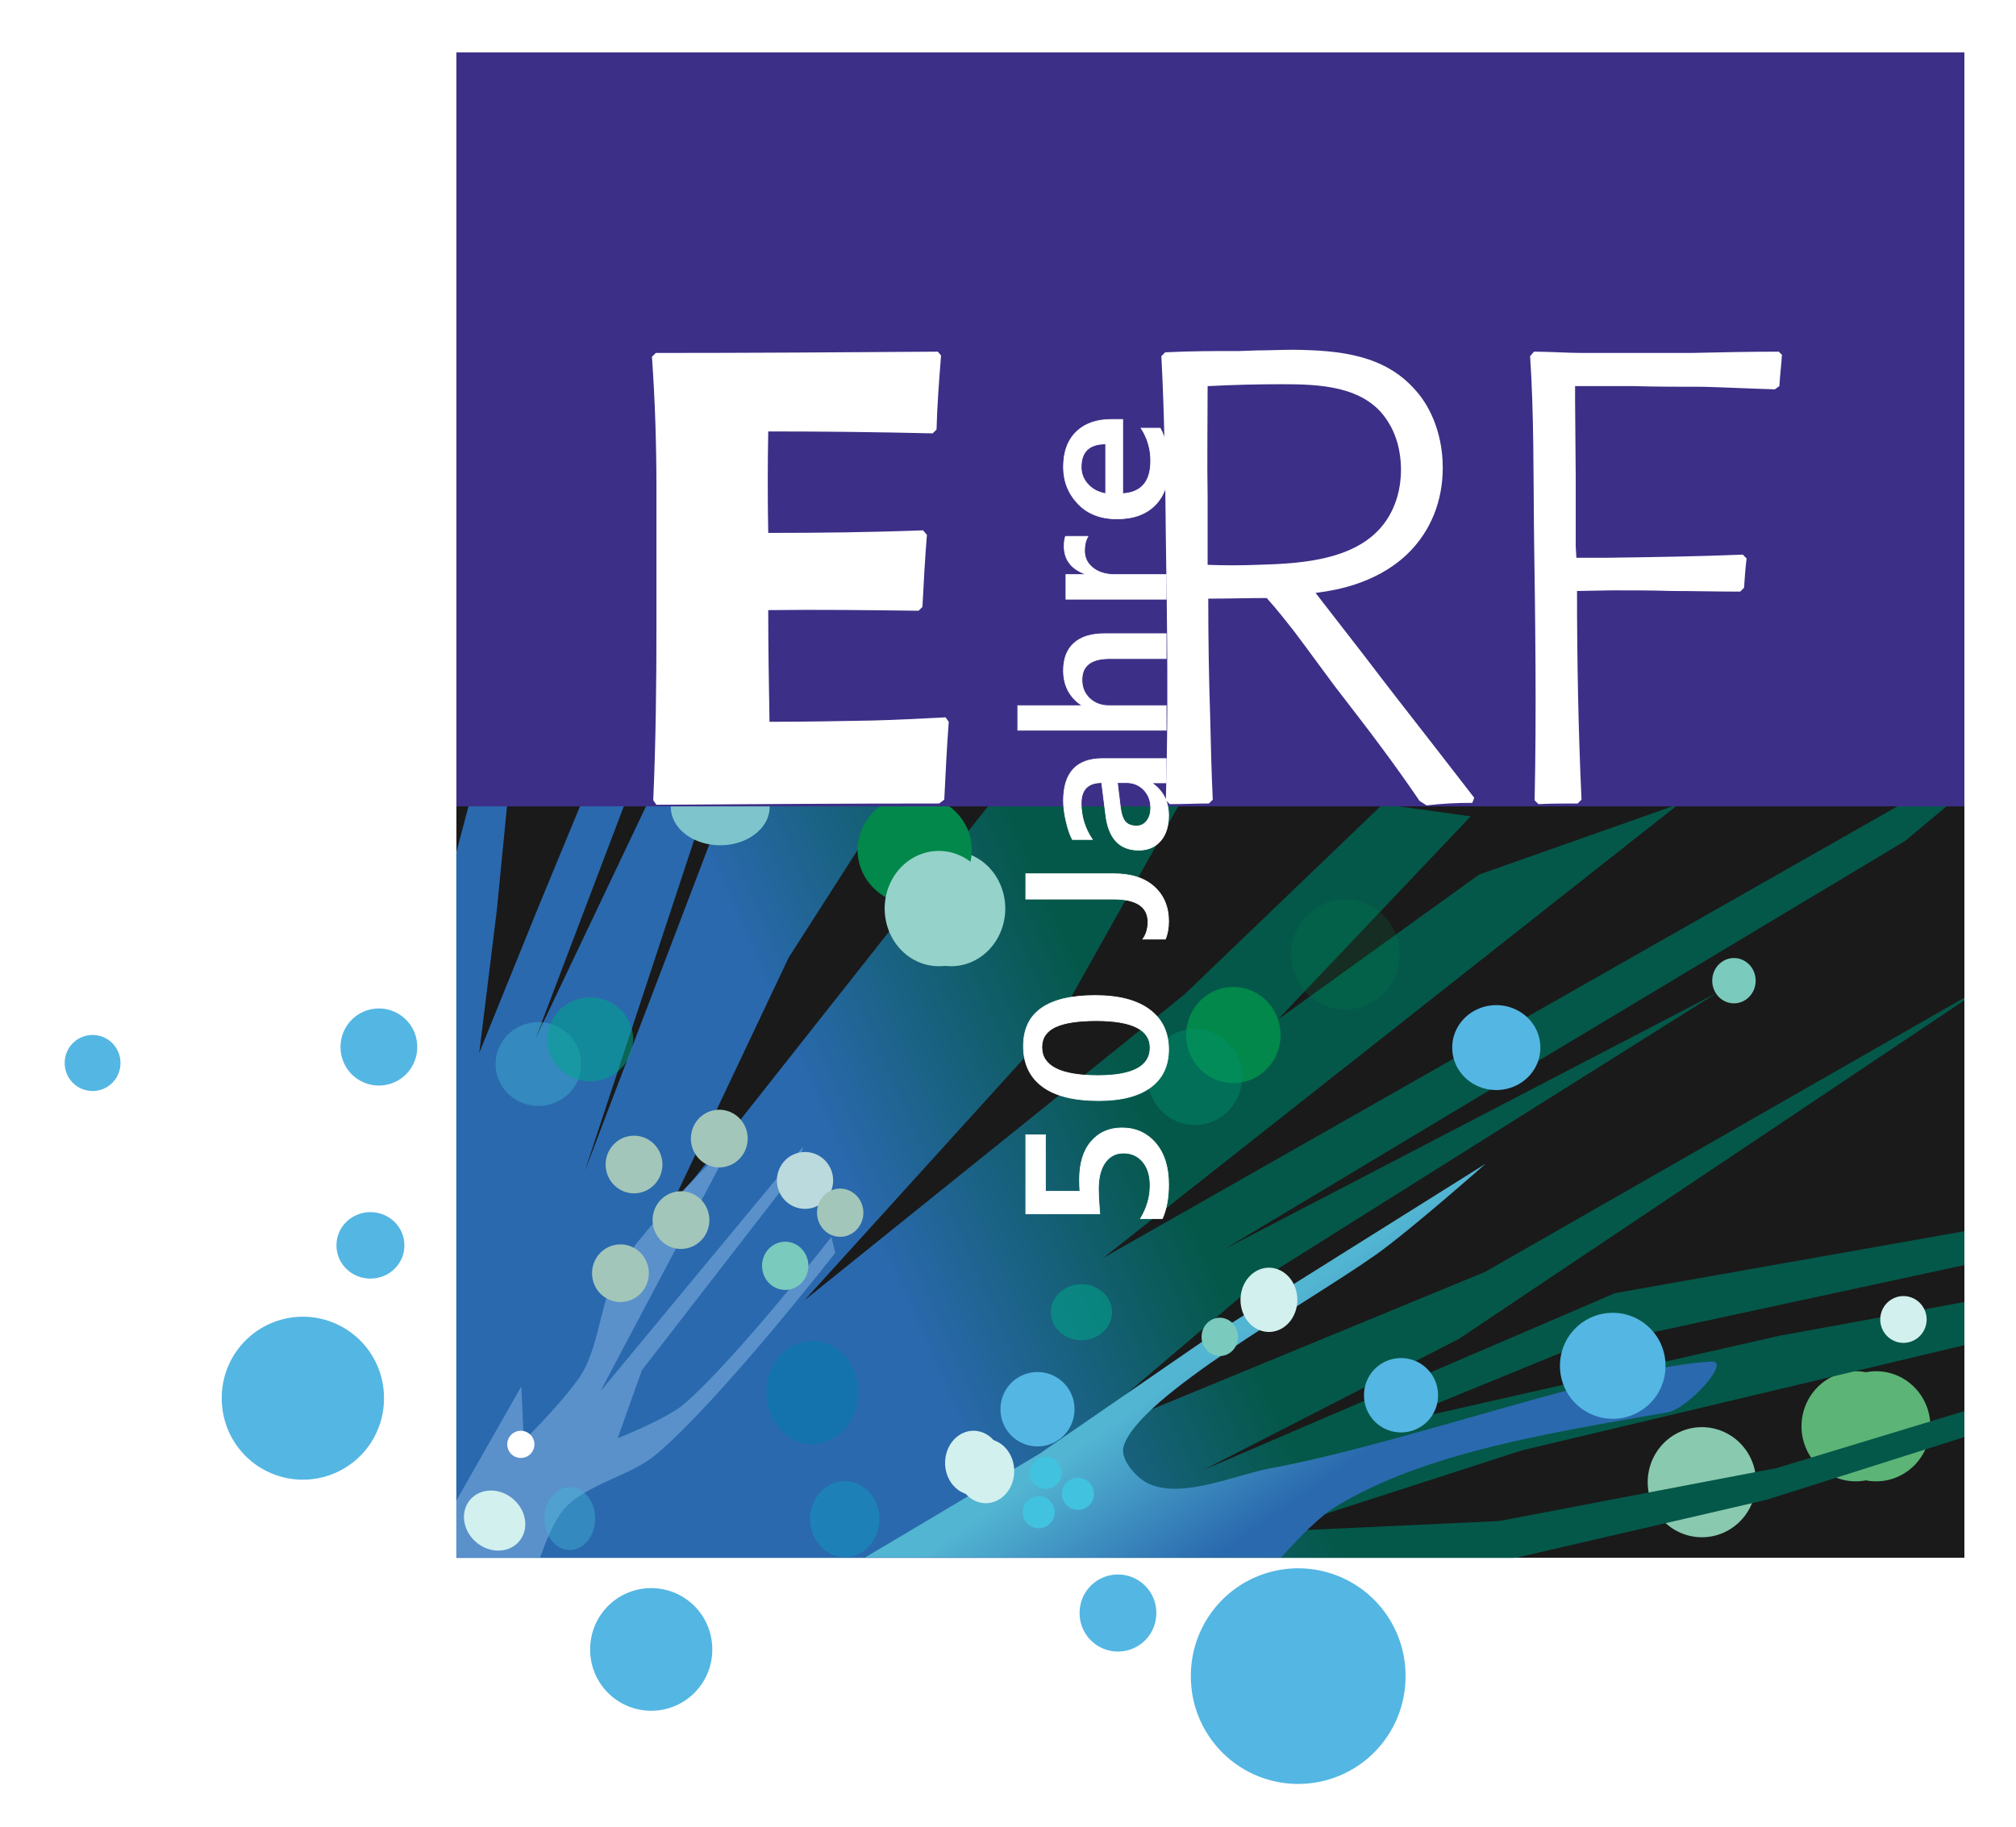 <?xml version="1.0" encoding="UTF-8" standalone="no"?>
<!-- Created with Inkscape (http://www.inkscape.org/) -->
<svg
   xmlns:dc="http://purl.org/dc/elements/1.1/"
   xmlns:cc="http://creativecommons.org/ns#"
   xmlns:rdf="http://www.w3.org/1999/02/22-rdf-syntax-ns#"
   xmlns:svg="http://www.w3.org/2000/svg"
   xmlns="http://www.w3.org/2000/svg"
   xmlns:xlink="http://www.w3.org/1999/xlink"
   xmlns:sodipodi="http://sodipodi.sourceforge.net/DTD/sodipodi-0.dtd"
   xmlns:inkscape="http://www.inkscape.org/namespaces/inkscape"
   width="1397.085"
   height="1266.328"
   id="svg3689"
   sodipodi:version="0.32"
   inkscape:version="0.46"
   version="1.0"
   sodipodi:docname="ERF 50 Jahre Logo.svg"
   inkscape:output_extension="org.inkscape.output.svg.inkscape">
  <defs
     id="defs3691">
    <filter
       inkscape:collect="always"
       id="filter3516"
       x="-0.251"
       width="1.502"
       y="-0.251"
       height="1.502">
      <feGaussianBlur
         inkscape:collect="always"
         stdDeviation="3.652"
         id="feGaussianBlur3518" />
    </filter>
    <filter
       inkscape:collect="always"
       id="filter3352"
       x="-0.167"
       width="1.335"
       y="-0.194"
       height="1.387">
      <feGaussianBlur
         inkscape:collect="always"
         stdDeviation="38.6"
         id="feGaussianBlur3354" />
    </filter>
    <filter
       inkscape:collect="always"
       id="filter3278"
       x="-0.097"
       width="1.194"
       y="-0.112"
       height="1.225">
      <feGaussianBlur
         inkscape:collect="always"
         stdDeviation="22.421"
         id="feGaussianBlur3280" />
    </filter>
    <filter
       inkscape:collect="always"
       id="filter5206"
       x="-0.251"
       width="1.502"
       y="-0.251"
       height="1.502">
      <feGaussianBlur
         inkscape:collect="always"
         stdDeviation="1.389"
         id="feGaussianBlur5208" />
    </filter>
    <filter
       inkscape:collect="always"
       id="filter5014"
       x="-0.141"
       width="1.283"
       y="-0.135"
       height="1.269">
      <feGaussianBlur
         inkscape:collect="always"
         stdDeviation="1.051"
         id="feGaussianBlur5016" />
    </filter>
    <filter
       inkscape:collect="always"
       id="filter4948"
       x="-0.156"
       width="1.312"
       y="-0.138"
       height="1.276">
      <feGaussianBlur
         inkscape:collect="always"
         stdDeviation="1.805"
         id="feGaussianBlur4950" />
    </filter>
    <filter
       inkscape:collect="always"
       id="filter4842">
      <feGaussianBlur
         inkscape:collect="always"
         stdDeviation="1.629"
         id="feGaussianBlur4844" />
    </filter>
    <filter
       inkscape:collect="always"
       id="filter4775">
      <feGaussianBlur
         inkscape:collect="always"
         stdDeviation="3.113"
         id="feGaussianBlur4777" />
    </filter>
    <filter
       inkscape:collect="always"
       id="filter4641"
       x="-0.108"
       width="1.215"
       y="-0.139"
       height="1.278">
      <feGaussianBlur
         inkscape:collect="always"
         stdDeviation="2.167"
         id="feGaussianBlur4643" />
    </filter>
    <filter
       inkscape:collect="always"
       id="filter4465"
       x="-0.174"
       width="1.348"
       y="-0.177"
       height="1.355">
      <feGaussianBlur
         inkscape:collect="always"
         stdDeviation="3.032"
         id="feGaussianBlur4467" />
    </filter>
    <filter
       inkscape:collect="always"
       id="filter4235">
      <feGaussianBlur
         inkscape:collect="always"
         stdDeviation="1.62"
         id="feGaussianBlur4237" />
    </filter>
    <filter
       inkscape:collect="always"
       id="filter4303"
       x="-0.125"
       width="1.25"
       y="-0.118"
       height="1.235">
      <feGaussianBlur
         inkscape:collect="always"
         stdDeviation="2.763"
         id="feGaussianBlur4305" />
    </filter>
    <filter
       inkscape:collect="always"
       id="filter3615">
      <feGaussianBlur
         inkscape:collect="always"
         stdDeviation="5.306"
         id="feGaussianBlur3617" />
    </filter>
    <linearGradient
       id="linearGradient3564">
      <stop
         style="stop-color:#52b5d2;stop-opacity:1;"
         offset="0"
         id="stop3566" />
      <stop
         style="stop-color:#2a69ae;stop-opacity:1;"
         offset="1"
         id="stop3568" />
    </linearGradient>
    <filter
       inkscape:collect="always"
       id="filter3639">
      <feGaussianBlur
         inkscape:collect="always"
         stdDeviation="4.417"
         id="feGaussianBlur3641" />
    </filter>
    <filter
       inkscape:collect="always"
       id="filter3507">
      <feGaussianBlur
         inkscape:collect="always"
         stdDeviation="6.744"
         id="feGaussianBlur3509" />
    </filter>
    <linearGradient
       id="linearGradient3343">
      <stop
         style="stop-color:#2a69ae;stop-opacity:1;"
         offset="0"
         id="stop3345" />
      <stop
         style="stop-color:#045849;stop-opacity:1;"
         offset="1"
         id="stop3347" />
    </linearGradient>
    <filter
       inkscape:collect="always"
       id="filter4187"
       x="-0.103"
       width="1.206"
       y="-0.09"
       height="1.179">
      <feGaussianBlur
         inkscape:collect="always"
         stdDeviation="2.425"
         id="feGaussianBlur4189" />
    </filter>
    <filter
       inkscape:collect="always"
       id="filter4053"
       x="-0.202"
       width="1.404"
       y="-0.175"
       height="1.351">
      <feGaussianBlur
         inkscape:collect="always"
         stdDeviation="4.745"
         id="feGaussianBlur4055" />
    </filter>
    <inkscape:perspective
       sodipodi:type="inkscape:persp3d"
       inkscape:vp_x="0 : 526.18109 : 1"
       inkscape:vp_y="0 : 1000 : 0"
       inkscape:vp_z="744.09448 : 526.18109 : 1"
       inkscape:persp3d-origin="372.04724 : 350.78739 : 1"
       id="perspective3697" />
    <linearGradient
       inkscape:collect="always"
       xlink:href="#linearGradient3564"
       id="linearGradient2552"
       gradientUnits="userSpaceOnUse"
       gradientTransform="translate(509.279,-254.64)"
       x1="506.336"
       y1="867.334"
       x2="553.465"
       y2="934.718" />
    <linearGradient
       inkscape:collect="always"
       xlink:href="#linearGradient3343"
       id="linearGradient2618"
       gradientUnits="userSpaceOnUse"
       x1="951.908"
       y1="511.843"
       x2="1085.209"
       y2="452.662" />
  </defs>
  <sodipodi:namedview
     id="base"
     pagecolor="#ffffff"
     bordercolor="#666666"
     borderopacity="1.0"
     inkscape:pageopacity="0.0"
     inkscape:pageshadow="2"
     inkscape:zoom="0.44503793"
     inkscape:cx="698.54242"
     inkscape:cy="633.16412"
     inkscape:document-units="px"
     inkscape:current-layer="layer1"
     showgrid="false"
     inkscape:window-width="1280"
     inkscape:window-height="1005"
     inkscape:window-x="0"
     inkscape:window-y="0" />
  <g
     inkscape:label="Ebene 1"
     inkscape:groupmode="layer"
     id="layer1"
     transform="translate(554.257,-85.659)">
    <path
       style="fill:#1a1a1a;fill-opacity:1;fill-rule:nonzero;stroke:none"
       id="path2532"
       d="M -238.051,642.882 L 807.112,642.882 L 807.112,1165.464 L -238.051,1165.464 L -238.051,642.882 z" />
    <path
       sodipodi:type="arc"
       style="fill:#5cb477;fill-opacity:1;stroke:none;stroke-width:28.7;stroke-miterlimit:4;stroke-dasharray:none;stroke-opacity:1;filter:url(#filter4053)"
       id="path3643"
       sodipodi:cx="603.27368"
       sodipodi:cy="581.91125"
       sodipodi:rx="28.198343"
       sodipodi:ry="32.470821"
       d="M 631.472,581.911 A 28.198,32.471 0 1 1 575.075,581.911 A 28.198,32.471 0 1 1 631.472,581.911 z"
       transform="matrix(1.332,0,0,1.175,-71.817,390.492)" />
    <path
       transform="matrix(1.332,0,0,1.175,-178.4,429.25)"
       d="M 631.472,581.911 A 28.198,32.471 0 1 1 575.075,581.911 A 28.198,32.471 0 1 1 631.472,581.911 z"
       sodipodi:ry="32.470821"
       sodipodi:rx="28.198343"
       sodipodi:cy="581.91125"
       sodipodi:cx="603.27368"
       id="path4057"
       style="fill:#89c9af;fill-opacity:1;stroke:none;stroke-width:28.7;stroke-miterlimit:4;stroke-dasharray:none;stroke-opacity:1;filter:url(#filter4187)"
       sodipodi:type="arc" />
    <path
       transform="matrix(1.332,0,0,1.175,-57.643,390.492)"
       d="M 631.472,581.911 A 28.198,32.471 0 1 1 575.075,581.911 A 28.198,32.471 0 1 1 631.472,581.911 z"
       sodipodi:ry="32.470821"
       sodipodi:rx="28.198343"
       sodipodi:cy="581.91125"
       sodipodi:cx="603.27368"
       id="path4191"
       style="fill:#5cb477;fill-opacity:1;stroke:none;stroke-width:28.7;stroke-miterlimit:4;stroke-dasharray:none;stroke-opacity:1;filter:url(#filter4053)"
       sodipodi:type="arc" />
    <path
       style="fill:url(#linearGradient2618);fill-opacity:1;fill-rule:evenodd;stroke:none;stroke-width:1px;stroke-linecap:butt;stroke-linejoin:miter;stroke-opacity:1;filter:url(#filter3507)"
       d="M 746.875,280.281 L 736.188,320.406 L 736.188,648.969 L 1237.75,648.969 L 1377.312,616.812 L 1473.562,586.438 L 1473.562,573.875 L 1382.438,601.406 L 1247.438,627.062 L 1136.344,632.188 L 1258.531,592.875 L 1473.562,542 L 1473.562,521.125 L 1384.156,537.344 L 1191.031,580.906 L 1279.031,545.031 L 1473.562,503.25 L 1473.562,486.875 L 1303.812,516.812 L 1103.875,602.281 L 1227.781,539.031 L 1473.562,375.188 L 1473.562,373.906 L 1240.594,506.562 C 1240.594,506.562 1044.898,586.885 1040.625,588.594 C 1036.352,590.303 1132.062,510 1132.062,510 L 1353.375,371.562 L 1114.125,495.469 L 1444.812,298.062 L 1466.156,280.281 L 1442.938,280.281 L 1055.156,499.719 L 1334.75,280.281 L 1237.716,314.363 L 1139.897,384.53 L 1233.619,286.223 L 1190.906,280.281 L 1094.469,372.406 L 909.906,520.25 L 1032.938,385.219 L 1092.094,280.281 L 999.906,280.281 L 844.094,476.656 L 902.219,354.469 L 950,280.281 L 871.094,280.281 L 803.094,457.875 L 862,280.281 L 833.375,280.281 L 779.156,393.781 L 821.875,281.844 L 823.125,280.281 L 801.219,280.281 L 780,331.406 L 751.812,400.625 L 760.375,331.406 L 765.406,280.281 L 746.875,280.281 z"
       id="path2564"
       sodipodi:nodetypes="ccccccccccccccccccccccccsccccccccccccccccccccccccccccccccc"
       transform="matrix(1.426,0,0,1.433,-1294.225,241.335)" />
    <path
       sodipodi:type="arc"
       style="opacity:0.424;fill:#02884a;fill-opacity:1;stroke:none;stroke-width:28.7;stroke-miterlimit:4;stroke-dasharray:none;stroke-opacity:1;filter:url(#filter4187)"
       id="path4193"
       sodipodi:cx="603.27368"
       sodipodi:cy="581.91125"
       sodipodi:rx="28.198343"
       sodipodi:ry="32.470821"
       d="M 631.472,581.911 A 28.198,32.471 0 1 1 575.075,581.911 A 28.198,32.471 0 1 1 631.472,581.911 z"
       transform="matrix(1.332,0,0,1.175,-425.48,63.475)" />
    <path
       style="fill:#5a91cb;fill-opacity:1;fill-rule:evenodd;stroke:none;stroke-width:1px;stroke-linecap:butt;stroke-linejoin:miter;stroke-opacity:1;filter:url(#filter3639)"
       d="M 872.125,444.406 C 872.125,444.406 828.266,486.276 815.344,508.469 C 807.441,522.042 806.195,544.361 798.406,558 C 791.777,569.61 769.406,591.844 769.406,591.844 L 768.219,565.25 L 736.188,621.531 L 736.188,648.969 L 777.406,648.969 C 780.67,639.629 784.521,630.844 788.75,625.688 C 798.645,613.62 821.432,609.026 833.469,599.094 C 864.167,573.762 921.688,500 921.688,500 L 919.875,492.125 C 919.875,492.125 873.11,552.156 847.656,574 C 839.374,581.107 815.344,590.625 815.344,590.625 L 827.125,557.406 L 903.844,458.312 L 905.969,448.031 L 806.875,567.656 L 872.125,444.406 z"
       id="path3511"
       transform="matrix(1.417,0,0,1.417,-1281.524,245.606)" />
    <path
       style="fill:url(#linearGradient2552);fill-opacity:1;fill-rule:evenodd;stroke:none;stroke-width:1px;stroke-linecap:butt;stroke-linejoin:miter;stroke-opacity:1;filter:url(#filter3615)"
       d="M 1239.812,456.344 L 1103.219,542 L 1021.656,598.188 L 936.312,648.969 L 1139.812,648.969 C 1148.825,638.839 1158.779,628.796 1166.594,624.031 C 1209.826,597.671 1270.907,588.061 1328.969,577.906 C 1338.637,576.215 1360.116,552.654 1350.312,553.125 C 1303.699,555.367 1200.36,593.175 1135,605.25 C 1117.209,608.537 1091.647,620.38 1075.156,612.938 C 1069.094,610.201 1060.806,600.923 1062.75,594.562 C 1070.289,569.899 1152.019,524.996 1185.969,500.969 C 1203.09,488.851 1239.812,456.344 1239.812,456.344 z"
       id="path3554"
       transform="matrix(1.417,0,0,1.417,-1281.524,245.606)" />
    <path
       transform="matrix(1.16,0,0,1.026,-399.348,206.011)"
       d="M 631.472,581.911 A 28.198,32.471 0 1 1 575.075,581.911 A 28.198,32.471 0 1 1 631.472,581.911 z"
       sodipodi:ry="32.470821"
       sodipodi:rx="28.198343"
       sodipodi:cy="581.91125"
       sodipodi:cx="603.27368"
       id="path4195"
       style="fill:#02884a;fill-opacity:1;stroke:none;stroke-width:28.7;stroke-miterlimit:4;stroke-dasharray:none;stroke-opacity:1;filter:url(#filter4187)"
       sodipodi:type="arc" />
    <path
       sodipodi:type="arc"
       style="opacity:0.64;fill:#00926d;fill-opacity:1;stroke:none;stroke-width:28.7;stroke-miterlimit:4;stroke-dasharray:none;stroke-opacity:1;filter:url(#filter4187)"
       id="path4197"
       sodipodi:cx="603.27368"
       sodipodi:cy="581.91125"
       sodipodi:rx="28.198343"
       sodipodi:ry="32.470821"
       d="M 631.472,581.911 A 28.198,32.471 0 1 1 575.075,581.911 A 28.198,32.471 0 1 1 631.472,581.911 z"
       transform="matrix(1.16,0,0,1.026,-425.994,235.079)" />
    <path
       sodipodi:type="arc"
       style="fill:#95d2c9;fill-opacity:1;stroke:none;stroke-width:28.7;stroke-miterlimit:4;stroke-dasharray:none;stroke-opacity:1;filter:url(#filter4303)"
       id="path4201"
       sodipodi:cx="993.77802"
       sodipodi:cy="336.67114"
       sodipodi:rx="26.489353"
       sodipodi:ry="28.198343"
       d="M 1020.267,336.671 A 26.489,28.198 0 1 1 967.289,336.671 A 26.489,28.198 0 1 1 1020.267,336.671 z"
       transform="matrix(1.417,0,0,1.417,-1303.325,238.339)" />
    <path
       sodipodi:type="arc"
       style="fill:#02884a;fill-opacity:1;stroke:none;stroke-width:28.7;stroke-miterlimit:4;stroke-dasharray:none;stroke-opacity:1;filter:url(#filter4187)"
       id="path4205"
       sodipodi:cx="603.27368"
       sodipodi:cy="581.91125"
       sodipodi:rx="28.198343"
       sodipodi:ry="32.470821"
       d="M 631.472,581.911 A 28.198,32.471 0 1 1 575.075,581.911 A 28.198,32.471 0 1 1 631.472,581.911 z"
       transform="matrix(1.403,0,0,1.171,-766.777,-6.654)" />
    <path
       transform="matrix(1.417,0,0,1.417,-1311.83,238.339)"
       d="M 1020.267,336.671 A 26.489,28.198 0 1 1 967.289,336.671 A 26.489,28.198 0 1 1 1020.267,336.671 z"
       sodipodi:ry="28.198343"
       sodipodi:rx="26.489353"
       sodipodi:cy="336.67114"
       sodipodi:cx="993.77802"
       id="path4203"
       style="fill:#95d2c9;fill-opacity:1;stroke:none;stroke-width:28.7;stroke-miterlimit:4;stroke-dasharray:none;stroke-opacity:1;filter:url(#filter4235)"
       sodipodi:type="arc" />
    <path
       sodipodi:type="arc"
       style="opacity:0.627;fill:#42bad7;fill-opacity:1;stroke:none;stroke-width:28.7;stroke-miterlimit:4;stroke-dasharray:none;stroke-opacity:1;filter:url(#filter4465)"
       id="path4307"
       sodipodi:cx="-38.879536"
       sodipodi:cy="407.59424"
       sodipodi:rx="20.935135"
       sodipodi:ry="20.507887"
       d="M -17.944,407.594 A 20.935,20.508 0 1 1 -59.815,407.594 A 20.935,20.508 0 1 1 -17.944,407.594 z"
       transform="matrix(1.417,0,0,1.417,-126.063,245.606)" />
    <path
       transform="matrix(1.417,0,0,1.417,-90.093,228.477)"
       d="M -17.944,407.594 A 20.935,20.508 0 1 1 -59.815,407.594 A 20.935,20.508 0 1 1 -17.944,407.594 z"
       sodipodi:ry="20.507887"
       sodipodi:rx="20.935135"
       sodipodi:cy="407.59424"
       sodipodi:cx="-38.879536"
       id="path4469"
       style="opacity:0.731;fill:#00a78a;fill-opacity:1;stroke:none;stroke-width:28.7;stroke-miterlimit:4;stroke-dasharray:none;stroke-opacity:1;filter:url(#filter4465)"
       sodipodi:type="arc" />
    <path
       sodipodi:type="arc"
       style="fill:#7ec4cc;fill-opacity:1;stroke:none;stroke-width:28.7;stroke-miterlimit:4;stroke-dasharray:none;stroke-opacity:1;filter:url(#filter4641)"
       id="path4471"
       sodipodi:cx="55.588184"
       sodipodi:cy="286.67868"
       sodipodi:rx="24.168776"
       sodipodi:ry="18.730801"
       d="M 79.757,286.679 A 24.169,18.731 0 1 1 31.419,286.679 A 24.169,18.731 0 1 1 79.757,286.679 z"
       transform="matrix(1.417,0,0,1.417,-133.907,238.754)" />
    <path
       style="fill:#3c2f87;fill-opacity:1;fill-rule:nonzero;stroke:none"
       id="path2534"
       d="M -238.051,121.991 L 807.112,121.991 L 807.112,644.573 L -238.051,644.573 L -238.051,121.991 z" />
    <g
       id="g4653"
       transform="matrix(1.417,0,0,1.417,-152.709,277.096)"
       style="filter:url(#filter4775)">
      <path
         transform="translate(-1.709,-3.845)"
         d="M 42.298,438.356 A 13.886,14.099 0 1 1 14.526,438.356 A 13.886,14.099 0 1 1 42.298,438.356 z"
         sodipodi:ry="14.099172"
         sodipodi:rx="13.885548"
         sodipodi:cy="438.35608"
         sodipodi:cx="28.411968"
         id="path4645"
         style="opacity:1;fill:#a2c6ba;fill-opacity:1;stroke:none;stroke-width:28.7;stroke-miterlimit:4;stroke-dasharray:none;stroke-opacity:1"
         sodipodi:type="arc" />
      <path
         sodipodi:type="arc"
         style="opacity:1;fill:#a2c6ba;fill-opacity:1;stroke:none;stroke-width:28.7;stroke-miterlimit:4;stroke-dasharray:none;stroke-opacity:1"
         id="path4647"
         sodipodi:cx="28.411968"
         sodipodi:cy="438.35608"
         sodipodi:rx="13.885548"
         sodipodi:ry="14.099172"
         d="M 42.298,438.356 A 13.886,14.099 0 1 1 14.526,438.356 A 13.886,14.099 0 1 1 42.298,438.356 z"
         transform="translate(39.982,-16.534)" />
      <path
         transform="translate(21.251,23.345)"
         d="M 42.298,438.356 A 13.886,14.099 0 1 1 14.526,438.356 A 13.886,14.099 0 1 1 42.298,438.356 z"
         sodipodi:ry="14.099172"
         sodipodi:rx="13.885548"
         sodipodi:cy="438.35608"
         sodipodi:cx="28.411968"
         id="path4649"
         style="opacity:1;fill:#a2c6ba;fill-opacity:1;stroke:none;stroke-width:28.7;stroke-miterlimit:4;stroke-dasharray:none;stroke-opacity:1"
         sodipodi:type="arc" />
      <path
         sodipodi:type="arc"
         style="opacity:1;fill:#a2c6ba;fill-opacity:1;stroke:none;stroke-width:28.7;stroke-miterlimit:4;stroke-dasharray:none;stroke-opacity:1"
         id="path4651"
         sodipodi:cx="28.411968"
         sodipodi:cy="438.35608"
         sodipodi:rx="13.885548"
         sodipodi:ry="14.099172"
         d="M 42.298,438.356 A 13.886,14.099 0 1 1 14.526,438.356 A 13.886,14.099 0 1 1 42.298,438.356 z"
         transform="translate(-8.355,49.326)" />
    </g>
    <g
       id="g4785"
       transform="matrix(1.417,0,0,1.417,251.702,-58.485)"
       style="filter:url(#filter4842)">
      <path
         transform="translate(-289.119,231.416)"
         d="M 127.792,447.703 A 13.746,13.897 0 1 1 100.3,447.703 A 13.746,13.897 0 1 1 127.792,447.703 z"
         sodipodi:ry="13.897046"
         sodipodi:rx="13.745992"
         sodipodi:cy="447.70316"
         sodipodi:cx="114.04641"
         id="path4779"
         style="opacity:1;fill:#bbdadd;fill-opacity:1;stroke:none;stroke-width:28.7;stroke-miterlimit:4;stroke-dasharray:none;stroke-opacity:1"
         sodipodi:type="arc" />
      <path
         sodipodi:type="arc"
         style="opacity:1;fill:#a2c6ba;fill-opacity:1;stroke:none;stroke-width:28.7;stroke-miterlimit:4;stroke-dasharray:none;stroke-opacity:1"
         id="path4781"
         sodipodi:cx="114.04641"
         sodipodi:cy="447.70316"
         sodipodi:rx="13.745992"
         sodipodi:ry="13.897046"
         d="M 127.792,447.703 A 13.746,13.897 0 1 1 100.3,447.703 A 13.746,13.897 0 1 1 127.792,447.703 z"
         transform="matrix(0.824,0,0,0.848,-251.847,315.254)" />
      <path
         transform="matrix(0.824,0,0,0.848,-278.734,341.236)"
         d="M 127.792,447.703 A 13.746,13.897 0 1 1 100.3,447.703 A 13.746,13.897 0 1 1 127.792,447.703 z"
         sodipodi:ry="13.897046"
         sodipodi:rx="13.745992"
         sodipodi:cy="447.70316"
         sodipodi:cx="114.04641"
         id="path4783"
         style="opacity:1;fill:#7acabd;fill-opacity:1;stroke:none;stroke-width:28.7;stroke-miterlimit:4;stroke-dasharray:none;stroke-opacity:1"
         sodipodi:type="arc" />
    </g>
    <path
       sodipodi:type="arc"
       style="fill:#d2f0ee;fill-opacity:1;stroke:none;stroke-width:28.7;stroke-miterlimit:4;stroke-dasharray:none;stroke-opacity:1;filter:url(#filter4948)"
       id="path4846"
       sodipodi:cx="143.2"
       sodipodi:cy="597.24744"
       sodipodi:rx="13.897046"
       sodipodi:ry="15.709704"
       d="M 157.097,597.247 A 13.897,15.71 0 1 1 129.303,597.247 A 13.897,15.71 0 1 1 157.097,597.247 z"
       transform="matrix(1.417,0,0,1.417,-82.522,253.313)" />
    <path
       transform="matrix(1.417,0,0,1.417,-74.017,258.983)"
       d="M 157.097,597.247 A 13.897,15.71 0 1 1 129.303,597.247 A 13.897,15.71 0 1 1 157.097,597.247 z"
       sodipodi:ry="15.709704"
       sodipodi:rx="13.897046"
       sodipodi:cy="597.24744"
       sodipodi:cx="143.2"
       id="path4952"
       style="fill:#d2f0ee;fill-opacity:1;stroke:none;stroke-width:28.7;stroke-miterlimit:4;stroke-dasharray:none;stroke-opacity:1;filter:url(#filter4948)"
       sodipodi:type="arc" />
    <path
       sodipodi:type="arc"
       style="fill:#d2f0ee;fill-opacity:1;stroke:none;stroke-width:28.7;stroke-miterlimit:4;stroke-dasharray:none;stroke-opacity:1;filter:url(#filter4948)"
       id="path4954"
       sodipodi:cx="143.2"
       sodipodi:cy="597.24744"
       sodipodi:rx="13.897046"
       sodipodi:ry="15.709704"
       d="M 157.097,597.247 A 13.897,15.71 0 1 1 129.303,597.247 A 13.897,15.71 0 1 1 157.097,597.247 z"
       transform="matrix(1.417,0,0,1.417,122.193,140.288)" />
    <path
       sodipodi:type="arc"
       style="fill:#7acabd;fill-opacity:1;stroke:none;stroke-width:28.7;stroke-miterlimit:4;stroke-dasharray:none;stroke-opacity:1;filter:url(#filter5014)"
       id="path4956"
       sodipodi:cx="1109.7999"
       sodipodi:cy="549.5141"
       sodipodi:rx="8.9122362"
       sodipodi:ry="9.3654003"
       d="M 1118.712,549.514 A 8.912,9.365 0 1 1 1100.888,549.514 A 8.912,9.365 0 1 1 1118.712,549.514 z"
       transform="matrix(1.417,0,0,1.417,-1281.524,233.616)" />
    <path
       transform="matrix(1.156,0,0,1.032,599.291,383.842)"
       d="M 157.097,597.247 A 13.897,15.71 0 1 1 129.303,597.247 A 13.897,15.71 0 1 1 157.097,597.247 z"
       sodipodi:ry="15.709704"
       sodipodi:rx="13.897046"
       sodipodi:cy="597.24744"
       sodipodi:cx="143.2"
       id="path5018"
       style="fill:#d2f0ee;fill-opacity:1;stroke:none;stroke-width:28.7;stroke-miterlimit:4;stroke-dasharray:none;stroke-opacity:1;filter:url(#filter4948)"
       sodipodi:type="arc" />
    <path
       transform="matrix(1.689,0,0,1.676,-1227.083,-155.595)"
       d="M 1118.712,549.514 A 8.912,9.365 0 1 1 1100.888,549.514 A 8.912,9.365 0 1 1 1118.712,549.514 z"
       sodipodi:ry="9.3654003"
       sodipodi:rx="8.9122362"
       sodipodi:cy="549.5141"
       sodipodi:cx="1109.7999"
       id="path5020"
       style="fill:#7acabd;fill-opacity:1;stroke:none;stroke-width:28.7;stroke-miterlimit:4;stroke-dasharray:none;stroke-opacity:1;filter:url(#filter5014)"
       sodipodi:type="arc" />
    <path
       transform="matrix(0.912,-1.085,1.085,0.912,-990.093,750.273)"
       d="M 157.097,597.247 A 13.897,15.71 0 1 1 129.303,597.247 A 13.897,15.71 0 1 1 157.097,597.247 z"
       sodipodi:ry="15.709704"
       sodipodi:rx="13.897046"
       sodipodi:cy="597.24744"
       sodipodi:cx="143.2"
       id="path5022"
       style="fill:#d2f0ee;fill-opacity:1;stroke:none;stroke-width:28.7;stroke-miterlimit:4;stroke-dasharray:none;stroke-opacity:1;filter:url(#filter4948)"
       sodipodi:type="arc" />
    <path
       sodipodi:type="arc"
       style="fill:#ffffff;fill-opacity:1;stroke:none;stroke-width:28.7;stroke-miterlimit:4;stroke-dasharray:none;stroke-opacity:1;filter:url(#filter5206)"
       id="path5024"
       sodipodi:cx="767.96283"
       sodipodi:cy="593.62213"
       sodipodi:rx="6.6464133"
       sodipodi:ry="6.6464133"
       d="M 774.609,593.622 A 6.646,6.646 0 1 1 761.316,593.622 A 6.646,6.646 0 1 1 774.609,593.622 z"
       transform="matrix(1.417,0,0,1.417,-1281.524,245.606)" />
    <path
       sodipodi:type="arc"
       style="opacity:0.739;fill:#037dad;fill-opacity:1;stroke:none;stroke-width:28.7;stroke-miterlimit:4;stroke-dasharray:none;stroke-opacity:1;filter:url(#filter3278)"
       id="path2462"
       sodipodi:cx="1606.451"
       sodipodi:cy="1279.1794"
       sodipodi:rx="276.85648"
       sodipodi:ry="239.25867"
       d="M 1883.307,1279.179 A 276.856,239.259 0 1 1 1329.595,1279.179 A 276.856,239.259 0 1 1 1883.307,1279.179 z"
       transform="matrix(0.115,0,0,0.15,-176.102,858.884)" />
    <path
       transform="matrix(8.6655127e-2,0,0,0.11,-108.014,997.893)"
       d="M 1883.307,1279.179 A 276.856,239.259 0 1 1 1329.595,1279.179 A 276.856,239.259 0 1 1 1883.307,1279.179 z"
       sodipodi:ry="239.25867"
       sodipodi:rx="276.85648"
       sodipodi:cy="1279.1794"
       sodipodi:cx="1606.451"
       id="path3282"
       style="opacity:0.633;fill:#0ba5c5;fill-opacity:1;stroke:none;stroke-width:28.7;stroke-miterlimit:4;stroke-dasharray:none;stroke-opacity:1;filter:url(#filter3352)"
       sodipodi:type="arc" />
    <path
       sodipodi:type="arc"
       style="fill:#54b6e3;fill-opacity:1;stroke:none;stroke-width:28.7;stroke-miterlimit:4;stroke-dasharray:none;stroke-opacity:1"
       id="path3356"
       sodipodi:cx="818.60645"
       sodipodi:cy="906.61945"
       sodipodi:rx="47.851734"
       sodipodi:ry="47.851734"
       d="M 866.458,906.619 A 47.852,47.852 0 1 1 770.755,906.619 A 47.852,47.852 0 1 1 866.458,906.619 z"
       transform="matrix(0.764,0,0,0.764,-62.047,339.659)" />
    <path
       transform="matrix(0.638,0,0,0.612,-39.597,256.91)"
       d="M 866.458,906.619 A 47.852,47.852 0 1 1 770.755,906.619 A 47.852,47.852 0 1 1 866.458,906.619 z"
       sodipodi:ry="47.851734"
       sodipodi:rx="47.851734"
       sodipodi:cy="906.61945"
       sodipodi:cx="818.60645"
       id="path3358"
       style="fill:#54b6e3;fill-opacity:1;stroke:none;stroke-width:28.7;stroke-miterlimit:4;stroke-dasharray:none;stroke-opacity:1"
       sodipodi:type="arc" />
    <path
       sodipodi:type="arc"
       style="fill:#54b6e3;fill-opacity:1;stroke:none;stroke-width:28.7;stroke-miterlimit:4;stroke-dasharray:none;stroke-opacity:1"
       id="path3360"
       sodipodi:cx="818.60645"
       sodipodi:cy="906.61945"
       sodipodi:rx="47.851734"
       sodipodi:ry="47.851734"
       d="M 866.458,906.619 A 47.852,47.852 0 1 1 770.755,906.619 A 47.852,47.852 0 1 1 866.458,906.619 z"
       transform="matrix(0.536,0,0,0.536,-22.122,566.776)" />
    <path
       transform="matrix(0.536,0,0,0.536,-274.046,576.465)"
       d="M 866.458,906.619 A 47.852,47.852 0 1 1 770.755,906.619 A 47.852,47.852 0 1 1 866.458,906.619 z"
       sodipodi:ry="47.851734"
       sodipodi:rx="47.851734"
       sodipodi:cy="906.61945"
       sodipodi:cx="818.60645"
       id="path3362"
       style="fill:#54b6e3;fill-opacity:1;stroke:none;stroke-width:28.7;stroke-miterlimit:4;stroke-dasharray:none;stroke-opacity:1"
       sodipodi:type="arc" />
    <path
       sodipodi:type="arc"
       style="opacity:0.731;fill:#00a78a;fill-opacity:1;stroke:none;stroke-width:28.7;stroke-miterlimit:4;stroke-dasharray:none;stroke-opacity:1;filter:url(#filter4465)"
       id="path3364"
       sodipodi:cx="-38.879536"
       sodipodi:cy="407.59424"
       sodipodi:rx="20.935135"
       sodipodi:ry="20.507887"
       d="M -17.944,407.594 A 20.935,20.508 0 1 1 -59.815,407.594 A 20.935,20.508 0 1 1 -17.944,407.594 z"
       transform="matrix(1.012,0,0,0.945,234.502,609.997)" />
    <path
       transform="matrix(0.839,0,0,1.063,-126.755,704.944)"
       d="M -17.944,407.594 A 20.935,20.508 0 1 1 -59.815,407.594 A 20.935,20.508 0 1 1 -17.944,407.594 z"
       sodipodi:ry="20.507887"
       sodipodi:rx="20.935135"
       sodipodi:cy="407.59424"
       sodipodi:cx="-38.879536"
       id="path3366"
       style="opacity:0.627;fill:#42bad7;fill-opacity:1;stroke:none;stroke-width:28.7;stroke-miterlimit:4;stroke-dasharray:none;stroke-opacity:1;filter:url(#filter4465)"
       sodipodi:type="arc" />
    <g
       id="g3374"
       transform="matrix(1.417,0,0,1.417,-1250.033,102.687)"
       style="fill:#41c2de;fill-opacity:1;filter:url(#filter3516)">
      <path
         d="M 1010.255,708.424 A 7.855,7.855 0 1 1 994.545,708.424 A 7.855,7.855 0 1 1 1010.255,708.424 z"
         sodipodi:ry="7.8548522"
         sodipodi:rx="7.8548522"
         sodipodi:cy="708.42383"
         sodipodi:cx="1002.4"
         id="path3368"
         style="opacity:1;fill:#41c2de;fill-opacity:1;stroke:none;stroke-width:28.7;stroke-miterlimit:4;stroke-dasharray:none;stroke-opacity:1"
         sodipodi:type="arc" />
      <path
         transform="translate(15.808,10.254)"
         sodipodi:type="arc"
         style="opacity:1;fill:#41c2de;fill-opacity:1;stroke:none;stroke-width:28.7;stroke-miterlimit:4;stroke-dasharray:none;stroke-opacity:1"
         id="path3370"
         sodipodi:cx="1002.4"
         sodipodi:cy="708.42383"
         sodipodi:rx="7.8548522"
         sodipodi:ry="7.8548522"
         d="M 1010.255,708.424 A 7.855,7.855 0 1 1 994.545,708.424 A 7.855,7.855 0 1 1 1010.255,708.424 z" />
      <path
         d="M 1010.255,708.424 A 7.855,7.855 0 1 1 994.545,708.424 A 7.855,7.855 0 1 1 1010.255,708.424 z"
         sodipodi:ry="7.8548522"
         sodipodi:rx="7.8548522"
         sodipodi:cy="708.42383"
         sodipodi:cx="1002.4"
         id="path3372"
         style="opacity:1;fill:#41c2de;fill-opacity:1;stroke:none;stroke-width:28.7;stroke-miterlimit:4;stroke-dasharray:none;stroke-opacity:1"
         sodipodi:type="arc"
         transform="translate(-3.418,19.226)" />
    </g>
    <g
       id="g2402"
       transform="matrix(2.325,0,0,2.31,-662.244,-160.052)">
      <g
         transform="matrix(9.476,0,0,-9.476,326.362,347.456)"
         id="g2544">
        <path
           d="M 0,0 C -2.95,0 -5.921,-0.02 -8.891,-0.04 L -8.992,0.101 C -8.911,1.96 -8.891,3.819 -8.891,5.698 L -8.891,9.881 C -8.891,11.316 -8.932,12.73 -9.033,14.145 L -8.911,14.266 C -5.941,14.266 -2.991,14.286 -0.04,14.307 L 0.061,14.185 C 0,13.397 -0.061,12.63 -0.081,11.841 L -0.202,11.72 C -1.94,11.761 -3.658,11.781 -5.375,11.781 C -5.395,10.71 -5.395,9.639 -5.375,8.568 C -3.738,8.568 -2.122,8.588 -0.505,8.649 L -0.384,8.507 C -0.445,7.739 -0.485,6.992 -0.525,6.224 L -0.647,6.103 C -2.223,6.123 -3.799,6.143 -5.375,6.123 C -5.375,4.93 -5.355,3.758 -5.335,2.587 C -4.264,2.587 -3.173,2.607 -2.102,2.627 C -1.334,2.647 -0.566,2.688 0.202,2.728 L 0.303,2.587 C 0.242,1.758 0.202,0.95 0.162,0.121 L 0,0 z"
           id="path2546"
           style="fill:#ffffff;fill-opacity:1;fill-rule:nonzero;stroke:none" />
      </g>
      <g
         transform="matrix(9.476,0,0,-9.476,406.394,275.845)"
         id="g2548">
        <path
           d="M 0,0 C 0.525,-0.02 1.051,-0.02 1.556,0 C 3.011,0.04 5.011,0.142 5.779,1.677 C 5.9,1.92 6.082,2.364 6.082,3.011 C 6.082,3.253 6.062,3.961 5.638,4.587 C 4.93,5.678 3.476,5.719 2.344,5.719 C 1.556,5.719 0.768,5.699 0,5.658 C 0,4.486 -0.02,3.314 0,2.142 L 0,0 z M 4.89,-2.829 C 5.638,-3.819 6.406,-4.809 7.173,-5.799 L 8.386,-7.376 L 8.325,-7.537 C 7.84,-7.537 7.376,-7.557 6.891,-7.618 L 6.668,-7.477 C 6.284,-6.911 5.9,-6.365 5.496,-5.82 C 5.011,-5.153 4.486,-4.486 3.981,-3.819 C 3.577,-3.274 3.172,-2.708 2.748,-2.142 C 2.465,-1.778 2.182,-1.414 1.859,-1.051 C 1.253,-1.051 0.646,-1.071 0.02,-1.071 C 0.02,-2.344 0.04,-3.597 0.081,-4.829 C 0.101,-5.698 0.121,-6.567 0.162,-7.436 L 0.04,-7.557 C -0.384,-7.557 -0.788,-7.578 -1.192,-7.578 L -1.314,-7.456 C -1.233,-4.688 -1.273,-1.92 -1.314,0.849 C -1.334,2.768 -1.354,4.708 -1.455,6.608 L -1.334,6.729 C -0.546,6.77 0.222,6.77 1.01,6.77 L 1.576,6.79 C 1.96,6.79 2.324,6.81 2.708,6.81 C 4.122,6.79 5.577,6.668 6.567,5.496 C 6.891,5.133 7.396,4.304 7.396,3.072 C 7.396,2.041 7.032,1.071 6.284,0.344 C 5.234,-0.667 3.839,-0.828 3.395,-0.889 L 4.89,-2.829 z"
           id="path2550"
           style="fill:#ffffff;fill-opacity:1;fill-rule:nonzero;stroke:none" />
      </g>
      <g
         transform="matrix(9.476,0,0,-9.476,503.859,346.499)"
         id="g2552">
        <path
           d="M 0,0 C 0.061,2.849 0.02,5.698 -0.02,8.527 C -0.04,10.387 -0.02,12.225 -0.142,14.064 L -0.02,14.206 C 0.485,14.206 1.01,14.165 1.515,14.165 L 4.91,14.165 C 5.84,14.185 6.749,14.206 7.679,14.206 L 7.78,14.105 C 7.759,13.781 7.719,13.458 7.699,13.115 L 7.557,13.013 C 6.81,13.034 6.042,13.074 5.295,13.094 C 4.567,13.094 3.839,13.094 3.132,13.115 L 1.273,13.115 L 1.273,12.65 L 1.293,10.245 L 1.293,8.042 L 1.314,7.679 L 2.203,7.679 C 3.657,7.699 5.072,7.719 6.547,7.78 L 6.668,7.658 C 6.628,7.335 6.608,7.032 6.588,6.729 L 6.466,6.608 C 5.739,6.608 5.031,6.628 4.304,6.628 C 3.698,6.648 3.071,6.648 2.445,6.648 L 1.334,6.628 C 1.334,4.425 1.374,2.243 1.475,0.02 L 1.354,-0.101 C 0.93,-0.101 0.525,-0.101 0.121,-0.121 L 0,0 z"
           id="path2554"
           style="fill:#ffffff;fill-opacity:1;fill-rule:nonzero;stroke:none" />
      </g>
    </g>
    <path
       style="fill:#ffffff;fill-opacity:1;fill-rule:nonzero;stroke:none"
       d="M -554.257,85.659 L -554.257,717.782 L -554.257,719.82 L -554.257,1351.987 L 842.828,1351.987 L 842.828,719.82 L 842.828,717.782 L 842.828,85.659 L -554.257,85.659 z M -238.04,121.98 L 807.127,121.98 L 807.127,642.881 L 807.127,644.564 L 807.127,1165.464 L -238.04,1165.464 L -238.04,644.564 L -238.04,642.881 L -238.04,121.98 z"
       id="path3543" />
    <g
       id="g3534"
       transform="matrix(1.417,0,0,1.417,-128.485,244.781)">
      <path
         sodipodi:type="arc"
         style="opacity:1;fill:#54b6e3;fill-opacity:1;stroke:none;stroke-width:28.7;stroke-miterlimit:4;stroke-dasharray:none;stroke-opacity:1"
         id="path3520"
         sodipodi:cx="818.60645"
         sodipodi:cy="906.61945"
         sodipodi:rx="47.851734"
         sodipodi:ry="47.851734"
         d="M 866.458,906.619 A 47.852,47.852 0 1 1 770.755,906.619 A 47.852,47.852 0 1 1 866.458,906.619 z"
         transform="matrix(1.097,0,0,1.097,-563.586,-286.997)" />
      <path
         transform="matrix(0.392,0,0,0.392,-74.616,321.304)"
         d="M 866.458,906.619 A 47.852,47.852 0 1 1 770.755,906.619 A 47.852,47.852 0 1 1 866.458,906.619 z"
         sodipodi:ry="47.851734"
         sodipodi:rx="47.851734"
         sodipodi:cy="906.61945"
         sodipodi:cx="818.60645"
         id="path3522"
         style="opacity:1;fill:#54b6e3;fill-opacity:1;stroke:none;stroke-width:28.7;stroke-miterlimit:4;stroke-dasharray:none;stroke-opacity:1"
         sodipodi:type="arc" />
      <path
         sodipodi:type="arc"
         style="opacity:1;fill:#54b6e3;fill-opacity:1;stroke:none;stroke-width:28.7;stroke-miterlimit:4;stroke-dasharray:none;stroke-opacity:1"
         id="path3524"
         sodipodi:cx="818.60645"
         sodipodi:cy="906.61945"
         sodipodi:rx="47.851734"
         sodipodi:ry="47.851734"
         d="M 866.458,906.619 A 47.852,47.852 0 1 1 770.755,906.619 A 47.852,47.852 0 1 1 866.458,906.619 z"
         transform="matrix(0.624,0,0,0.624,-492.8,128.783)" />
      <path
         transform="matrix(0.829,0,0,0.829,-830.976,-179.963)"
         d="M 866.458,906.619 A 47.852,47.852 0 1 1 770.755,906.619 A 47.852,47.852 0 1 1 866.458,906.619 z"
         sodipodi:ry="47.851734"
         sodipodi:rx="47.851734"
         sodipodi:cy="906.61945"
         sodipodi:cx="818.60645"
         id="path3526"
         style="opacity:1;fill:#54b6e3;fill-opacity:1;stroke:none;stroke-width:28.7;stroke-miterlimit:4;stroke-dasharray:none;stroke-opacity:1"
         sodipodi:type="arc" />
      <path
         sodipodi:type="arc"
         style="opacity:1;fill:#54b6e3;fill-opacity:1;stroke:none;stroke-width:28.7;stroke-miterlimit:4;stroke-dasharray:none;stroke-opacity:1"
         id="path3528"
         sodipodi:cx="818.60645"
         sodipodi:cy="906.61945"
         sodipodi:rx="47.851734"
         sodipodi:ry="47.851734"
         d="M 866.458,906.619 A 47.852,47.852 0 1 1 770.755,906.619 A 47.852,47.852 0 1 1 866.458,906.619 z"
         transform="matrix(0.347,0,0,0.338,-403.368,190.429)" />
      <path
         transform="matrix(0.392,0,0,0.392,-436.068,44.448)"
         d="M 866.458,906.619 A 47.852,47.852 0 1 1 770.755,906.619 A 47.852,47.852 0 1 1 866.458,906.619 z"
         sodipodi:ry="47.851734"
         sodipodi:rx="47.851734"
         sodipodi:cy="906.61945"
         sodipodi:cx="818.60645"
         id="path3530"
         style="opacity:1;fill:#54b6e3;fill-opacity:1;stroke:none;stroke-width:28.7;stroke-miterlimit:4;stroke-dasharray:none;stroke-opacity:1"
         sodipodi:type="arc" />
      <path
         sodipodi:type="arc"
         style="opacity:1;fill:#54b6e3;fill-opacity:1;stroke:none;stroke-width:28.7;stroke-miterlimit:4;stroke-dasharray:none;stroke-opacity:1"
         id="path3532"
         sodipodi:cx="818.60645"
         sodipodi:cy="906.61945"
         sodipodi:rx="47.851734"
         sodipodi:ry="47.851734"
         d="M 866.458,906.619 A 47.852,47.852 0 1 1 770.755,906.619 A 47.852,47.852 0 1 1 866.458,906.619 z"
         transform="matrix(0.285,0,0,0.285,-488.497,149.276)" />
    </g>
    <path
       style="font-size:102.239px;font-style:normal;font-variant:normal;font-weight:bold;font-stretch:normal;text-align:start;line-height:100%;writing-mode:lr-tb;text-anchor:start;fill:#ffffff;fill-opacity:1;stroke:#ffffff;stroke-width:0.476;stroke-linecap:butt;stroke-linejoin:miter;stroke-miterlimit:4;stroke-opacity:1;font-family:Segoe Media Center Semibold;-inkscape-font-specification:Segoe Media Center Semibold Bold"
       d="M 251.248,930.32 L 236.119,930.32 C 240.552,922.94 242.768,915.29 242.768,907.369 C 242.768,900.481 241.083,895.007 237.714,890.948 C 234.344,886.889 229.878,884.859 224.315,884.859 C 219.023,884.859 214.805,887.024 211.662,891.354 C 208.518,895.683 206.947,901.834 206.947,909.804 C 206.947,912.412 207.082,915.659 207.354,919.546 L 207.896,926.999 L 156.607,926.999 L 156.607,872.166 L 170.243,872.166 L 170.243,911.28 L 194.124,911.28 C 193.943,908.968 193.853,906.237 193.853,903.088 C 193.853,891.87 196.544,883.125 201.926,876.852 C 207.309,870.579 214.432,867.442 223.297,867.442 C 232.795,867.442 240.552,870.948 246.567,877.959 C 252.583,884.97 255.59,894.527 255.59,906.631 C 255.59,916.028 254.143,923.924 251.248,930.32 L 251.248,930.32 z M 255.59,813.006 C 255.59,824.372 251.441,833.129 243.141,839.279 C 234.842,845.429 222.822,848.504 207.082,848.504 C 189.895,848.504 176.915,845.245 168.14,838.726 C 159.366,832.207 154.979,822.871 154.979,810.718 C 154.979,799.058 159.129,790.3 167.428,784.445 C 175.727,778.591 188.154,775.663 204.708,775.663 C 221.126,775.663 233.711,778.947 242.463,785.516 C 251.215,792.084 255.59,801.247 255.59,813.006 L 255.59,813.006 z M 205.793,793.08 C 192.813,793.08 183.224,794.556 177.028,797.508 C 170.831,800.46 167.733,805.11 167.733,811.456 C 167.733,818.049 170.978,822.982 177.469,826.253 C 183.959,829.525 193.695,831.161 206.675,831.161 C 218.706,831.161 227.729,829.55 233.745,826.327 C 239.76,823.105 242.768,818.271 242.768,811.825 C 242.768,805.626 239.692,800.964 233.541,797.84 C 227.39,794.716 218.141,793.129 205.793,793.08 L 205.793,793.08 z M 217.462,691.258 C 229.629,691.258 239.025,694.271 245.651,700.298 C 252.277,706.325 255.59,714.283 255.59,724.173 C 255.59,728.945 254.844,733.078 253.352,736.571 L 237.748,736.571 C 240.1,733.275 241.275,729.314 241.275,724.689 C 241.275,719.425 239.285,715.464 235.305,712.807 C 231.325,710.151 225.332,708.822 217.327,708.822 L 156.607,708.822 L 156.607,691.258 L 217.462,691.258 z M 253.894,628.272 L 244.328,628.272 L 244.328,628.567 C 248.082,631.224 250.898,634.41 252.775,638.124 C 254.652,641.839 255.59,646.107 255.59,650.928 C 255.59,658.358 253.725,664.213 249.993,668.493 C 246.262,672.773 241.253,674.914 234.966,674.914 C 228.227,674.914 222.946,672.859 219.125,668.751 C 215.303,664.643 212.917,658.456 211.967,650.19 L 209.186,628.124 C 204.482,628.124 200.943,629.317 198.568,631.703 C 196.194,634.09 195.006,637.669 195.006,642.441 C 195.006,651.543 197.584,659.908 202.74,667.534 L 188.9,667.534 C 187.317,664.68 185.893,660.584 184.626,655.246 C 183.36,649.908 182.727,645.049 182.727,640.67 C 182.727,630.929 184.988,623.622 189.511,618.751 C 194.034,613.881 200.818,611.445 209.864,611.445 L 253.894,611.445 L 253.894,628.272 z M 222.076,644.434 C 222.664,649.502 223.806,653.056 225.502,655.098 C 227.198,657.14 229.81,658.161 233.338,658.161 C 236.232,658.161 238.596,657.005 240.427,654.692 C 242.259,652.38 243.175,649.354 243.175,645.615 C 243.175,640.547 241.569,636.365 238.358,633.069 C 235.147,629.772 231.144,628.124 226.35,628.124 L 220.108,628.124 L 222.076,644.434 z M 253.894,542.147 L 214.545,542.147 C 208.213,542.147 203.464,543.377 200.298,545.837 C 197.132,548.297 195.549,551.987 195.549,556.907 C 195.549,562.171 197.336,566.464 200.909,569.785 C 204.482,573.106 208.892,574.766 214.138,574.766 L 253.894,574.766 L 253.894,591.814 L 151.044,591.814 L 151.044,574.766 L 195.278,574.766 L 195.278,574.471 C 191.117,571.667 187.985,568.26 185.881,564.25 C 183.778,560.24 182.727,555.628 182.727,550.412 C 182.727,542.147 185.158,535.824 190.02,531.446 C 194.882,527.067 201.949,524.877 211.221,524.877 L 253.894,524.877 L 253.894,542.147 z M 199.687,457.418 C 198.105,460.222 197.313,463.519 197.313,467.307 C 197.313,472.227 199.258,476.225 203.147,479.3 C 207.037,482.375 212.103,483.912 218.344,483.912 L 253.894,483.912 L 253.894,500.96 L 184.423,500.96 L 184.423,483.912 L 197.924,483.912 L 197.924,483.617 C 188.109,479.976 183.202,473.531 183.202,464.281 C 183.202,461.28 183.518,458.992 184.151,457.418 L 199.687,457.418 z M 223.772,427.813 C 230.24,427.419 235.09,425.328 238.324,421.54 C 241.558,417.751 243.175,412.266 243.175,405.082 C 243.175,396.817 240.959,389.264 236.526,382.426 L 249.756,382.426 C 253.646,389.461 255.59,398.391 255.59,409.215 C 255.59,420.679 252.436,429.559 246.126,435.857 C 239.817,442.155 231.054,445.304 219.837,445.304 C 208.439,445.304 199.405,441.786 192.733,434.75 C 186.062,427.715 182.727,419.252 182.727,409.363 C 182.727,398.883 185.689,390.765 191.614,385.009 C 197.539,379.252 205.658,376.374 215.97,376.374 L 223.772,376.374 L 223.772,427.813 z M 211.967,393.348 C 206.313,393.348 202.073,394.689 199.247,397.37 C 196.42,400.052 195.006,404.049 195.006,409.363 C 195.006,413.889 196.544,417.862 199.62,421.282 C 202.695,424.701 206.811,426.878 211.967,427.813 L 211.967,393.348 z"
       id="text3618" />
  </g>
</svg>
